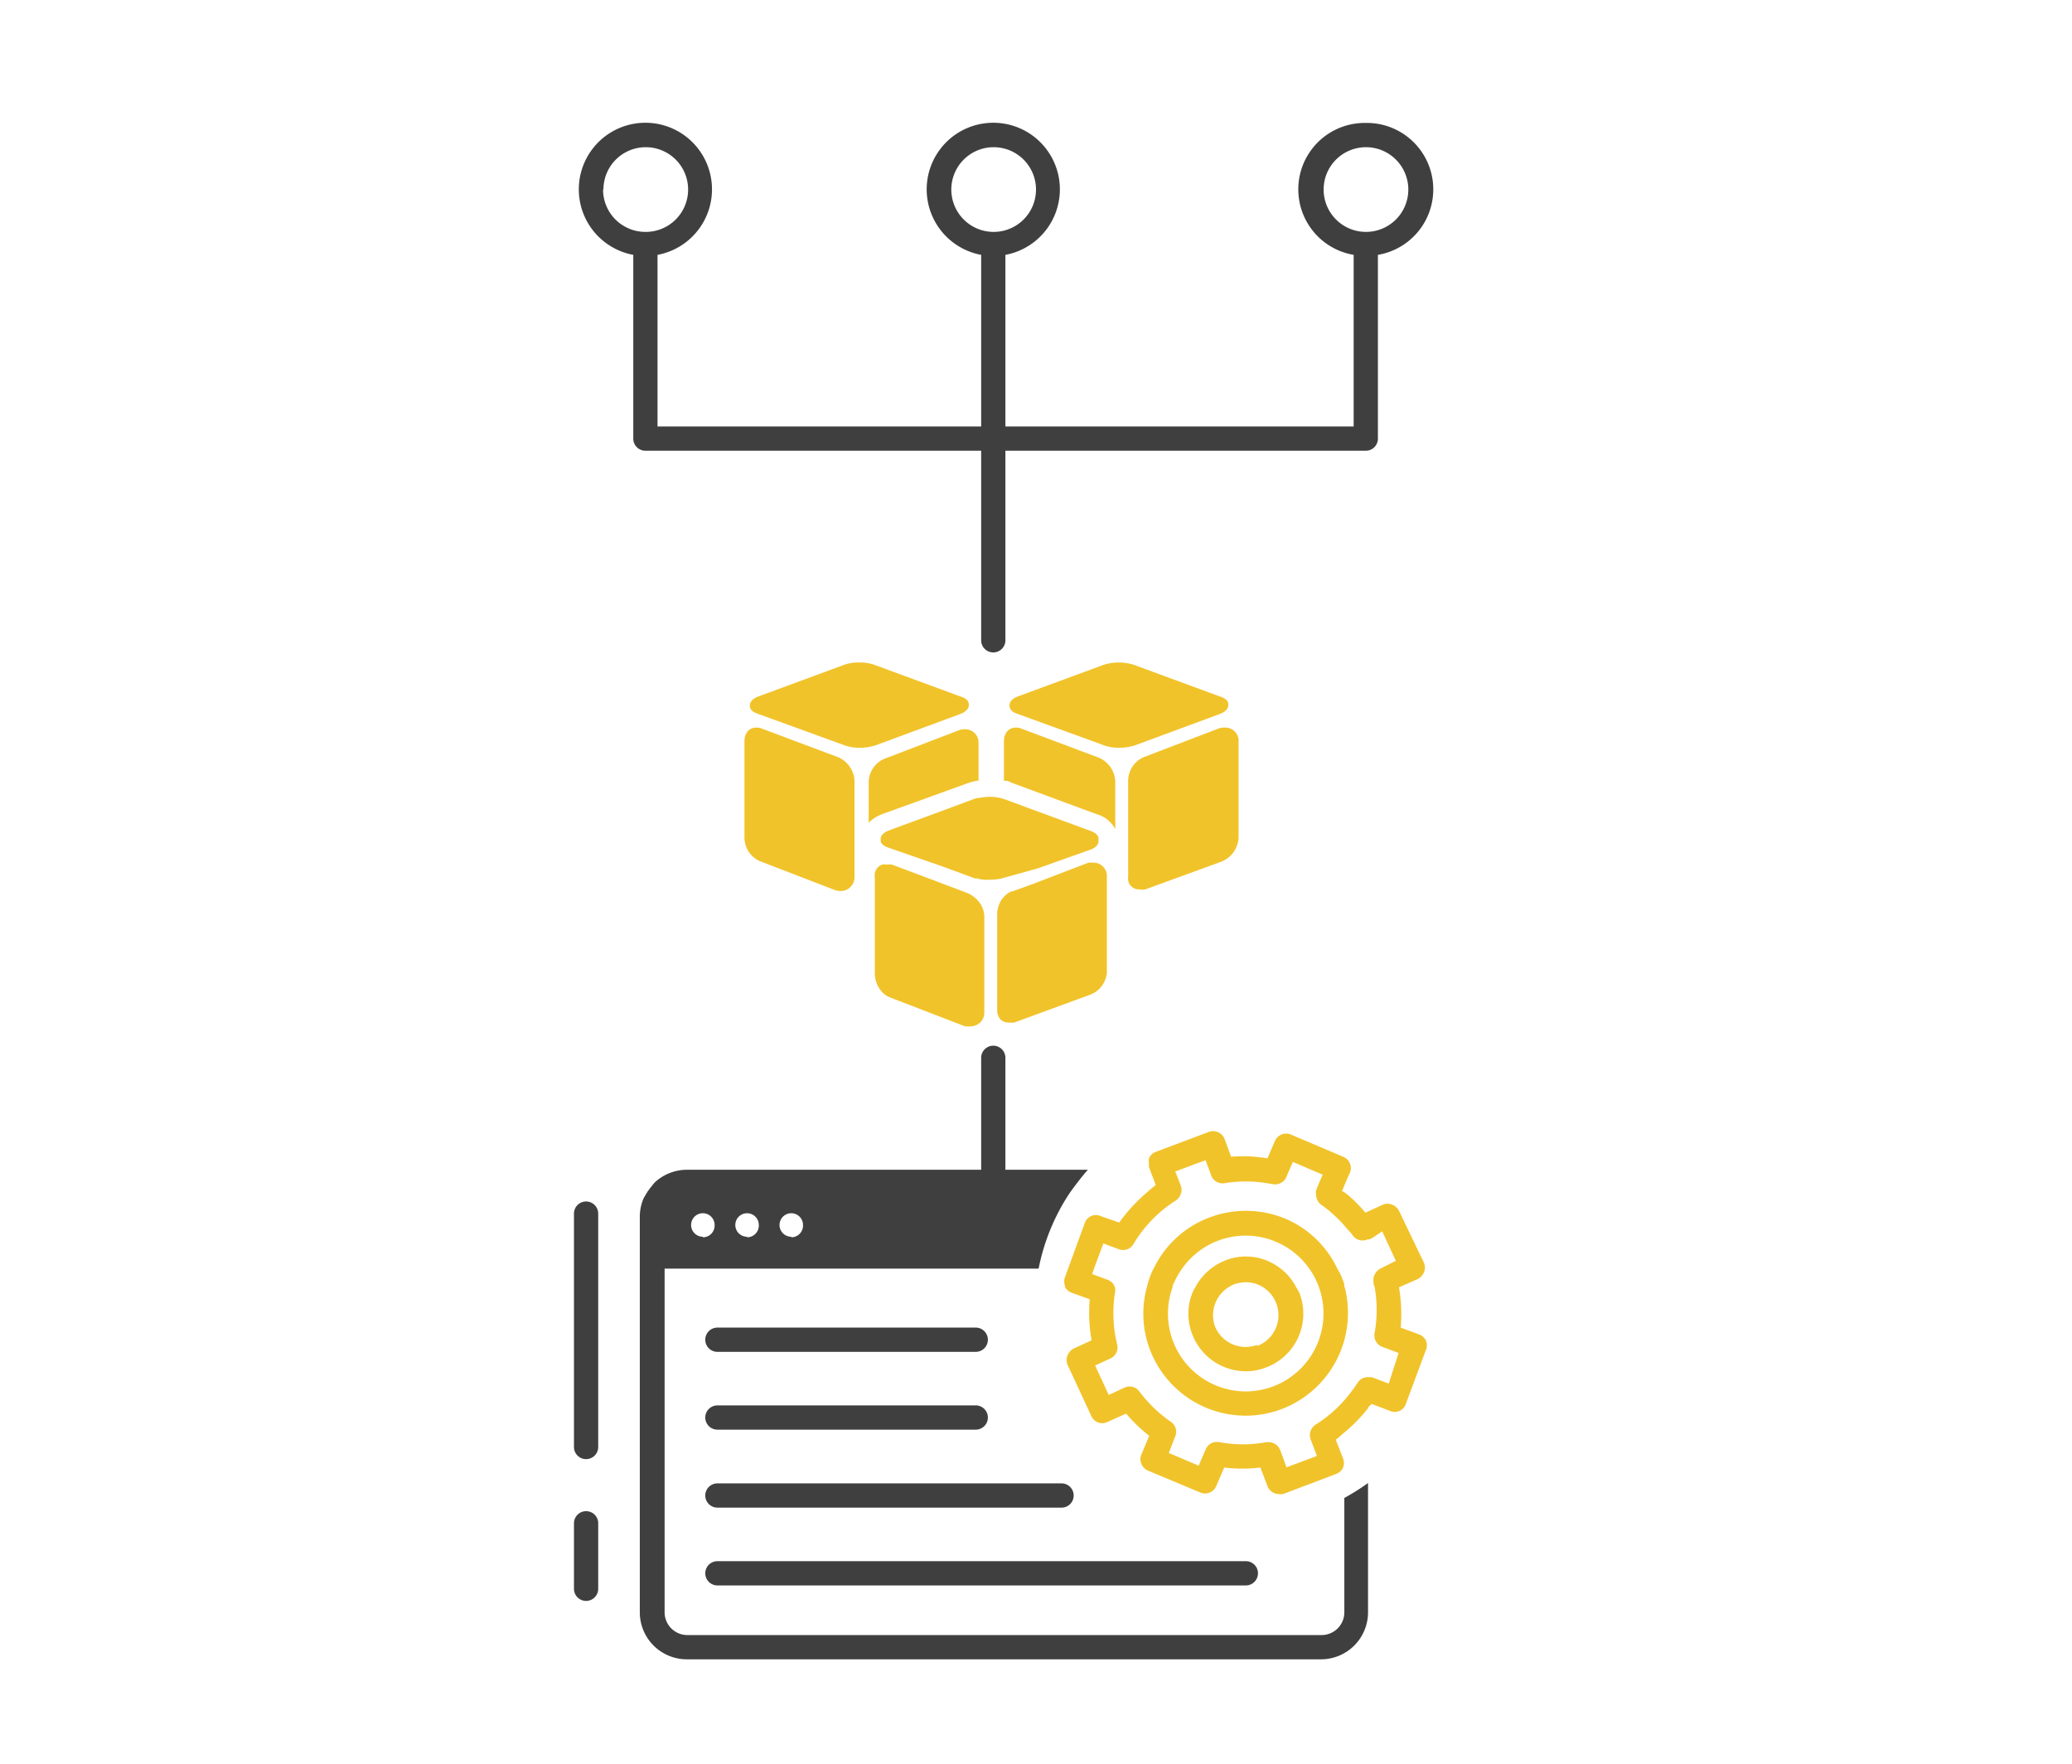 <svg xmlns="http://www.w3.org/2000/svg" id="Warstwa_1" data-name="Warstwa 1" viewBox="0 0 111.08 94.53"><defs><style>.cls-1{fill:#3f3f40;}.cls-2{fill:none;}.cls-3{fill:#f1c32a;}</style></defs><path class="cls-1" d="M72.07,80.29v6.13a1.22,1.22,0,0,1-1.22,1.22h-34a1.22,1.22,0,0,1-1.22-1.22V68H55.68A11.29,11.29,0,0,1,57.31,64c.15-.22.31-.43.47-.64h0q.26-.34.54-.66H53.9v-6a.65.65,0,0,0-1.3,0v6H36.82a2.53,2.53,0,0,0-1.74.7,8.48,8.48,0,0,0-.59.86,2.53,2.53,0,0,0-.19,1V86.42a2.52,2.52,0,0,0,2.52,2.52h34a2.52,2.52,0,0,0,2.52-2.52V79.49A11.64,11.64,0,0,1,72.07,80.29Zm-34.39-14a.63.63,0,0,1-.63-.63.63.63,0,1,1,1.26,0A.63.63,0,0,1,37.68,66.32Zm2.37,0a.63.63,0,0,1-.63-.63.63.63,0,1,1,1.26,0A.63.63,0,0,1,40.05,66.32Zm2.37,0a.63.63,0,0,1-.63-.63.63.63,0,1,1,1.26,0A.63.63,0,0,1,42.42,66.32Z"></path><path class="cls-1" d="M37.81,84.33a.65.65,0,0,0,.65.65H66.79a.65.65,0,0,0,0-1.3H38.46A.65.65,0,0,0,37.81,84.33Z"></path><path class="cls-2" d="M54.3,54.92a.23.23,0,0,0,.12,0,.32.32,0,0,1-.14,0Z"></path><path class="cls-3" d="M44.94,40.59l-4.08-1.53a.71.71,0,0,0-.31-.06c-.39,0-.64.29-.64.75v5.14a1.39,1.39,0,0,0,.83,1.27l4,1.54a1,1,0,0,0,.33.06.74.74,0,0,0,.74-.76V41.87A1.45,1.45,0,0,0,44.94,40.59Z"></path><path class="cls-3" d="M51.82,42a3,3,0,0,1,.64-.16v-2a.71.71,0,0,0-.73-.75.76.76,0,0,0-.34.06l-4,1.53a1.39,1.39,0,0,0-.82,1.28V44.1a2,2,0,0,1,.69-.45Z"></path><path class="cls-3" d="M51.51,38.26c.37-.15.43-.36.43-.46s0-.33-.43-.46l-4.62-1.7a2.3,2.3,0,0,0-.83-.13,2.24,2.24,0,0,0-.82.13l-4.61,1.7c-.37.15-.43.36-.43.46s0,.32.43.46l4.62,1.68a2.29,2.29,0,0,0,.83.14,2.85,2.85,0,0,0,.83-.12Z"></path><path class="cls-3" d="M58.85,40.59l-4.08-1.53a.71.71,0,0,0-.31-.06c-.39,0-.64.29-.64.75v2.1c.13,0,.25,0,.37.09l4.6,1.7a1.63,1.63,0,0,1,1,.8V41.87A1.45,1.45,0,0,0,58.85,40.59Z"></path><path class="cls-3" d="M65.64,39a.76.76,0,0,0-.34.06l-4,1.53a1.39,1.39,0,0,0-.82,1.28V47a.58.58,0,0,0,.62.67h0a.65.65,0,0,0,.31,0l4.08-1.49a1.46,1.46,0,0,0,.91-1.27V39.75A.71.71,0,0,0,65.64,39Z"></path><path class="cls-3" d="M65.42,38.26c.37-.15.43-.36.43-.46s0-.33-.43-.46l-4.62-1.7a2.68,2.68,0,0,0-1.65,0l-4.61,1.7c-.37.15-.42.36-.42.46s0,.32.42.46l4.62,1.68a2.29,2.29,0,0,0,.83.14,2.85,2.85,0,0,0,.83-.12Z"></path><path class="cls-3" d="M58.69,46.24l-.12,0a.72.72,0,0,0-.22,0l-1.67.64-1.41.54-1,.36-.06,0a1.31,1.31,0,0,0-.69.83,1.39,1.39,0,0,0-.06.4v5.18a.8.8,0,0,0,.09.33.46.46,0,0,0,.19.2.64.64,0,0,0,.34.09h.15a.32.32,0,0,0,.14,0h0l4.09-1.5a1.36,1.36,0,0,0,.62-.48,1.49,1.49,0,0,0,.26-.67s0-.08,0-.12V47A.72.72,0,0,0,58.69,46.24Z"></path><path class="cls-3" d="M55.65,46.54l2.81-1a.77.77,0,0,0,.36-.24.56.56,0,0,0,.07-.17V45a.38.38,0,0,0,0-.1.46.46,0,0,0-.18-.24,1.33,1.33,0,0,0-.24-.12l-3.07-1.13-1.54-.57h0l-.16-.05a2.55,2.55,0,0,0-.64-.08,3.2,3.2,0,0,0-.56.06l-.08,0-.19.05-1.53.57-3.07,1.13c-.28.12-.38.26-.41.37a.16.16,0,0,0,0,.09.45.45,0,0,0,0,.11c0,.11.13.25.42.35l2.88,1,1.74.64.11,0a1.86,1.86,0,0,0,.34.07,2.22,2.22,0,0,0,.37,0h0a2.47,2.47,0,0,0,.81-.12Z"></path><path class="cls-3" d="M52.11,48a1.55,1.55,0,0,0-.22-.12l-1.66-.63-.77-.29-1.65-.62a.65.65,0,0,0-.19,0l-.12,0h0a.76.76,0,0,0-.21,0,.64.64,0,0,0-.39.45,1.26,1.26,0,0,0,0,.28v5.13a1.47,1.47,0,0,0,.5,1.08,1.09,1.09,0,0,0,.33.19l4,1.54s0,0,0,0a1.11,1.11,0,0,0,.3,0,.73.73,0,0,0,.74-.75V49.11a1.37,1.37,0,0,0-.16-.58A1.56,1.56,0,0,0,52.11,48Z"></path><path class="cls-1" d="M38.46,72.46H52.31a.65.65,0,1,0,0-1.3H38.46a.65.65,0,0,0,0,1.3Z"></path><path class="cls-1" d="M38.46,76.63H52.31a.65.65,0,1,0,0-1.3H38.46a.65.65,0,0,0,0,1.3Z"></path><path class="cls-1" d="M38.46,80.81H56.91a.65.65,0,0,0,0-1.3H38.46a.65.65,0,0,0,0,1.3Z"></path><path class="cls-1" d="M73.22,6.59a3.56,3.56,0,0,0-.65,7.07v9.2H53.9v-9.2a3.57,3.57,0,1,0-1.3,0v9.2H35.25v-9.2a3.57,3.57,0,1,0-1.3,0v9.85a.65.65,0,0,0,.65.65h18V34.32a.65.65,0,1,0,1.3,0V24.16H73.22a.65.65,0,0,0,.65-.65V13.66a3.56,3.56,0,0,0-.65-7.07ZM51,10.16a2.27,2.27,0,1,1,2.27,2.27A2.27,2.27,0,0,1,51,10.16Zm-18.65,0a2.27,2.27,0,1,1,2.27,2.27A2.27,2.27,0,0,1,32.33,10.16Zm40.89,2.27a2.27,2.27,0,1,1,2.26-2.27A2.27,2.27,0,0,1,73.22,12.43Z"></path><path class="cls-1" d="M34.49,64.3a8.48,8.48,0,0,1,.59-.86A2.59,2.59,0,0,0,34.49,64.3Z"></path><path class="cls-3" d="M76.45,71.87a.67.67,0,0,0-.36-.34l-1-.37A8.46,8.46,0,0,0,75,69l1-.44a.68.68,0,0,0,.34-.37.67.67,0,0,0,0-.5L75,64.9a.67.67,0,0,0-.37-.33.64.64,0,0,0-.49,0l-.81.37h0L73.2,65a8.41,8.41,0,0,0-1-1L72,63.86h0l-.06,0,.27-.65.11-.25,0,0A.66.66,0,0,0,72,62l-2.8-1.19a.66.66,0,0,0-.85.34l-.4.94A7.87,7.87,0,0,0,66,62l-.35-.95a.66.66,0,0,0-.84-.38l-2.85,1.07a.63.63,0,0,0-.36.34.66.66,0,0,0,0,.28.71.71,0,0,0,0,.21l.05.13.25.66.06.16c-.2.14-.38.32-.57.48A8.93,8.93,0,0,0,60,65.53l-1-.35a.62.62,0,0,0-.5,0,.63.63,0,0,0-.34.36L57.26,68h0l-.16.44a.67.67,0,0,0,0,.5l0,.06a.72.72,0,0,0,.32.28l1,.36a8.51,8.51,0,0,0,.1,2.2l-.95.44a.68.68,0,0,0-.34.37.67.67,0,0,0,0,.5l1.28,2.76a.64.64,0,0,0,.86.31l1-.45a8.7,8.7,0,0,0,1.24,1.19l-.42,1a.62.62,0,0,0,0,.5.67.67,0,0,0,.34.36L64.35,80a.65.65,0,0,0,.85-.34l.43-1a7.88,7.88,0,0,0,1.94,0l.38,1a.66.66,0,0,0,.61.42.62.62,0,0,0,.23,0L71.64,79a.63.63,0,0,0,.36-.34.64.64,0,0,0,0-.49l-.39-1c.16-.11.29-.25.44-.37a8.6,8.6,0,0,0,1.3-1.33c0-.08.13-.14.18-.22l1,.38a.64.64,0,0,0,.49,0,.63.63,0,0,0,.34-.36l1.06-2.85A.67.67,0,0,0,76.45,71.87Zm-2,2.29-.9-.34a.8.8,0,0,0-.15,0,.64.64,0,0,0-.62.3,8.49,8.49,0,0,1-.68.9,6.93,6.93,0,0,1-1.57,1.34.67.67,0,0,0-.27.78l.34.9-1.63.61-.33-.9A.67.67,0,0,0,68,77.3h-.11a6.89,6.89,0,0,1-2.52,0,.65.65,0,0,0-.73.38l-.38.88-1.6-.68L63,77a.64.64,0,0,0-.23-.79,7.27,7.27,0,0,1-1.69-1.63.65.65,0,0,0-.8-.2l-.84.39-.73-1.58.83-.38a.65.65,0,0,0,.35-.75,7.08,7.08,0,0,1-.12-2.75.65.65,0,0,0,0-.31.63.63,0,0,0-.38-.4l-.84-.31.1-.29h0l.5-1.35.83.31a.64.64,0,0,0,.78-.27A7,7,0,0,1,63,64.37.64.64,0,0,0,63.3,64a.63.63,0,0,0,0-.45l-.07-.19L63,62.77l.07,0,.9-.34.66-.24.09.24.13.34.08.24a.66.66,0,0,0,.72.41,6.92,6.92,0,0,1,2.27,0h0l.31.05a.64.64,0,0,0,.41-.05h0a.61.61,0,0,0,.32-.33l.14-.33.15-.34.06-.14.33.14.79.34.48.2-.2.46-.15.37a.65.65,0,0,0,0,.27.65.65,0,0,0,.28.52,7.09,7.09,0,0,1,1.28,1.17c.13.16.29.31.41.48h0a.64.64,0,0,0,.79.2l.09,0,.14-.06L74.1,66l.73,1.58L74,68a.56.56,0,0,0-.23.2.65.65,0,0,0-.13.54c0,.07,0,.15.05.22a7.06,7.06,0,0,1,0,2.51.65.65,0,0,0,.41.72l.88.33Z"></path><path class="cls-3" d="M72.07,68.9c0-.14-.09-.29-.14-.44s-.16-.32-.25-.49h0a5.43,5.43,0,0,0-2.62-2.58,5.51,5.51,0,0,0-4.2-.14,5.43,5.43,0,0,0-3,2.72h0s-.06.1-.08.15a4.49,4.49,0,0,0-.29.85,5.41,5.41,0,0,0,.15,3.35,5.49,5.49,0,0,0,5.14,3.56,5.38,5.38,0,0,0,1.92-.35A5.51,5.51,0,0,0,72.09,69,.14.14,0,0,1,72.07,68.9Zm-3.81,5.41A4.17,4.17,0,0,1,62.86,69c0-.1.06-.21.11-.31a4.28,4.28,0,0,1,.4-.69h0a4.17,4.17,0,0,1,6.82,0h0a4,4,0,0,1,.52,1,.09.09,0,0,1,0,0A4.18,4.18,0,0,1,68.26,74.31Z"></path><path class="cls-3" d="M69.49,69a3,3,0,0,0-.83-1h0a3.34,3.34,0,0,0-.6-.37,3,3,0,0,0-2.35-.08,3.24,3.24,0,0,0-.79.45h0a3,3,0,0,0-.84,1l-.09.15a3,3,0,0,0-.08,2.35,3.08,3.08,0,0,0,2.88,2,2.86,2.86,0,0,0,1.07-.2,3.07,3.07,0,0,0,1.8-4A3.59,3.59,0,0,0,69.49,69Zm-2.08,3.08a1.77,1.77,0,0,1-2.28-1,1.77,1.77,0,0,1,.61-2,2.18,2.18,0,0,1,.42-.24,2,2,0,0,1,.63-.11,1.72,1.72,0,0,1,.73.16,1.49,1.49,0,0,1,.3.18h0a1.77,1.77,0,0,1-.43,3.08Z"></path><path class="cls-1" d="M31.42,64.4a.65.65,0,0,0-.65.65V77.56a.65.65,0,1,0,1.3,0V65.05A.65.65,0,0,0,31.42,64.4Z"></path><path class="cls-1" d="M31.42,81a.65.65,0,0,0-.65.65v3.51a.65.65,0,0,0,1.3,0V81.6A.65.65,0,0,0,31.42,81Z"></path></svg>